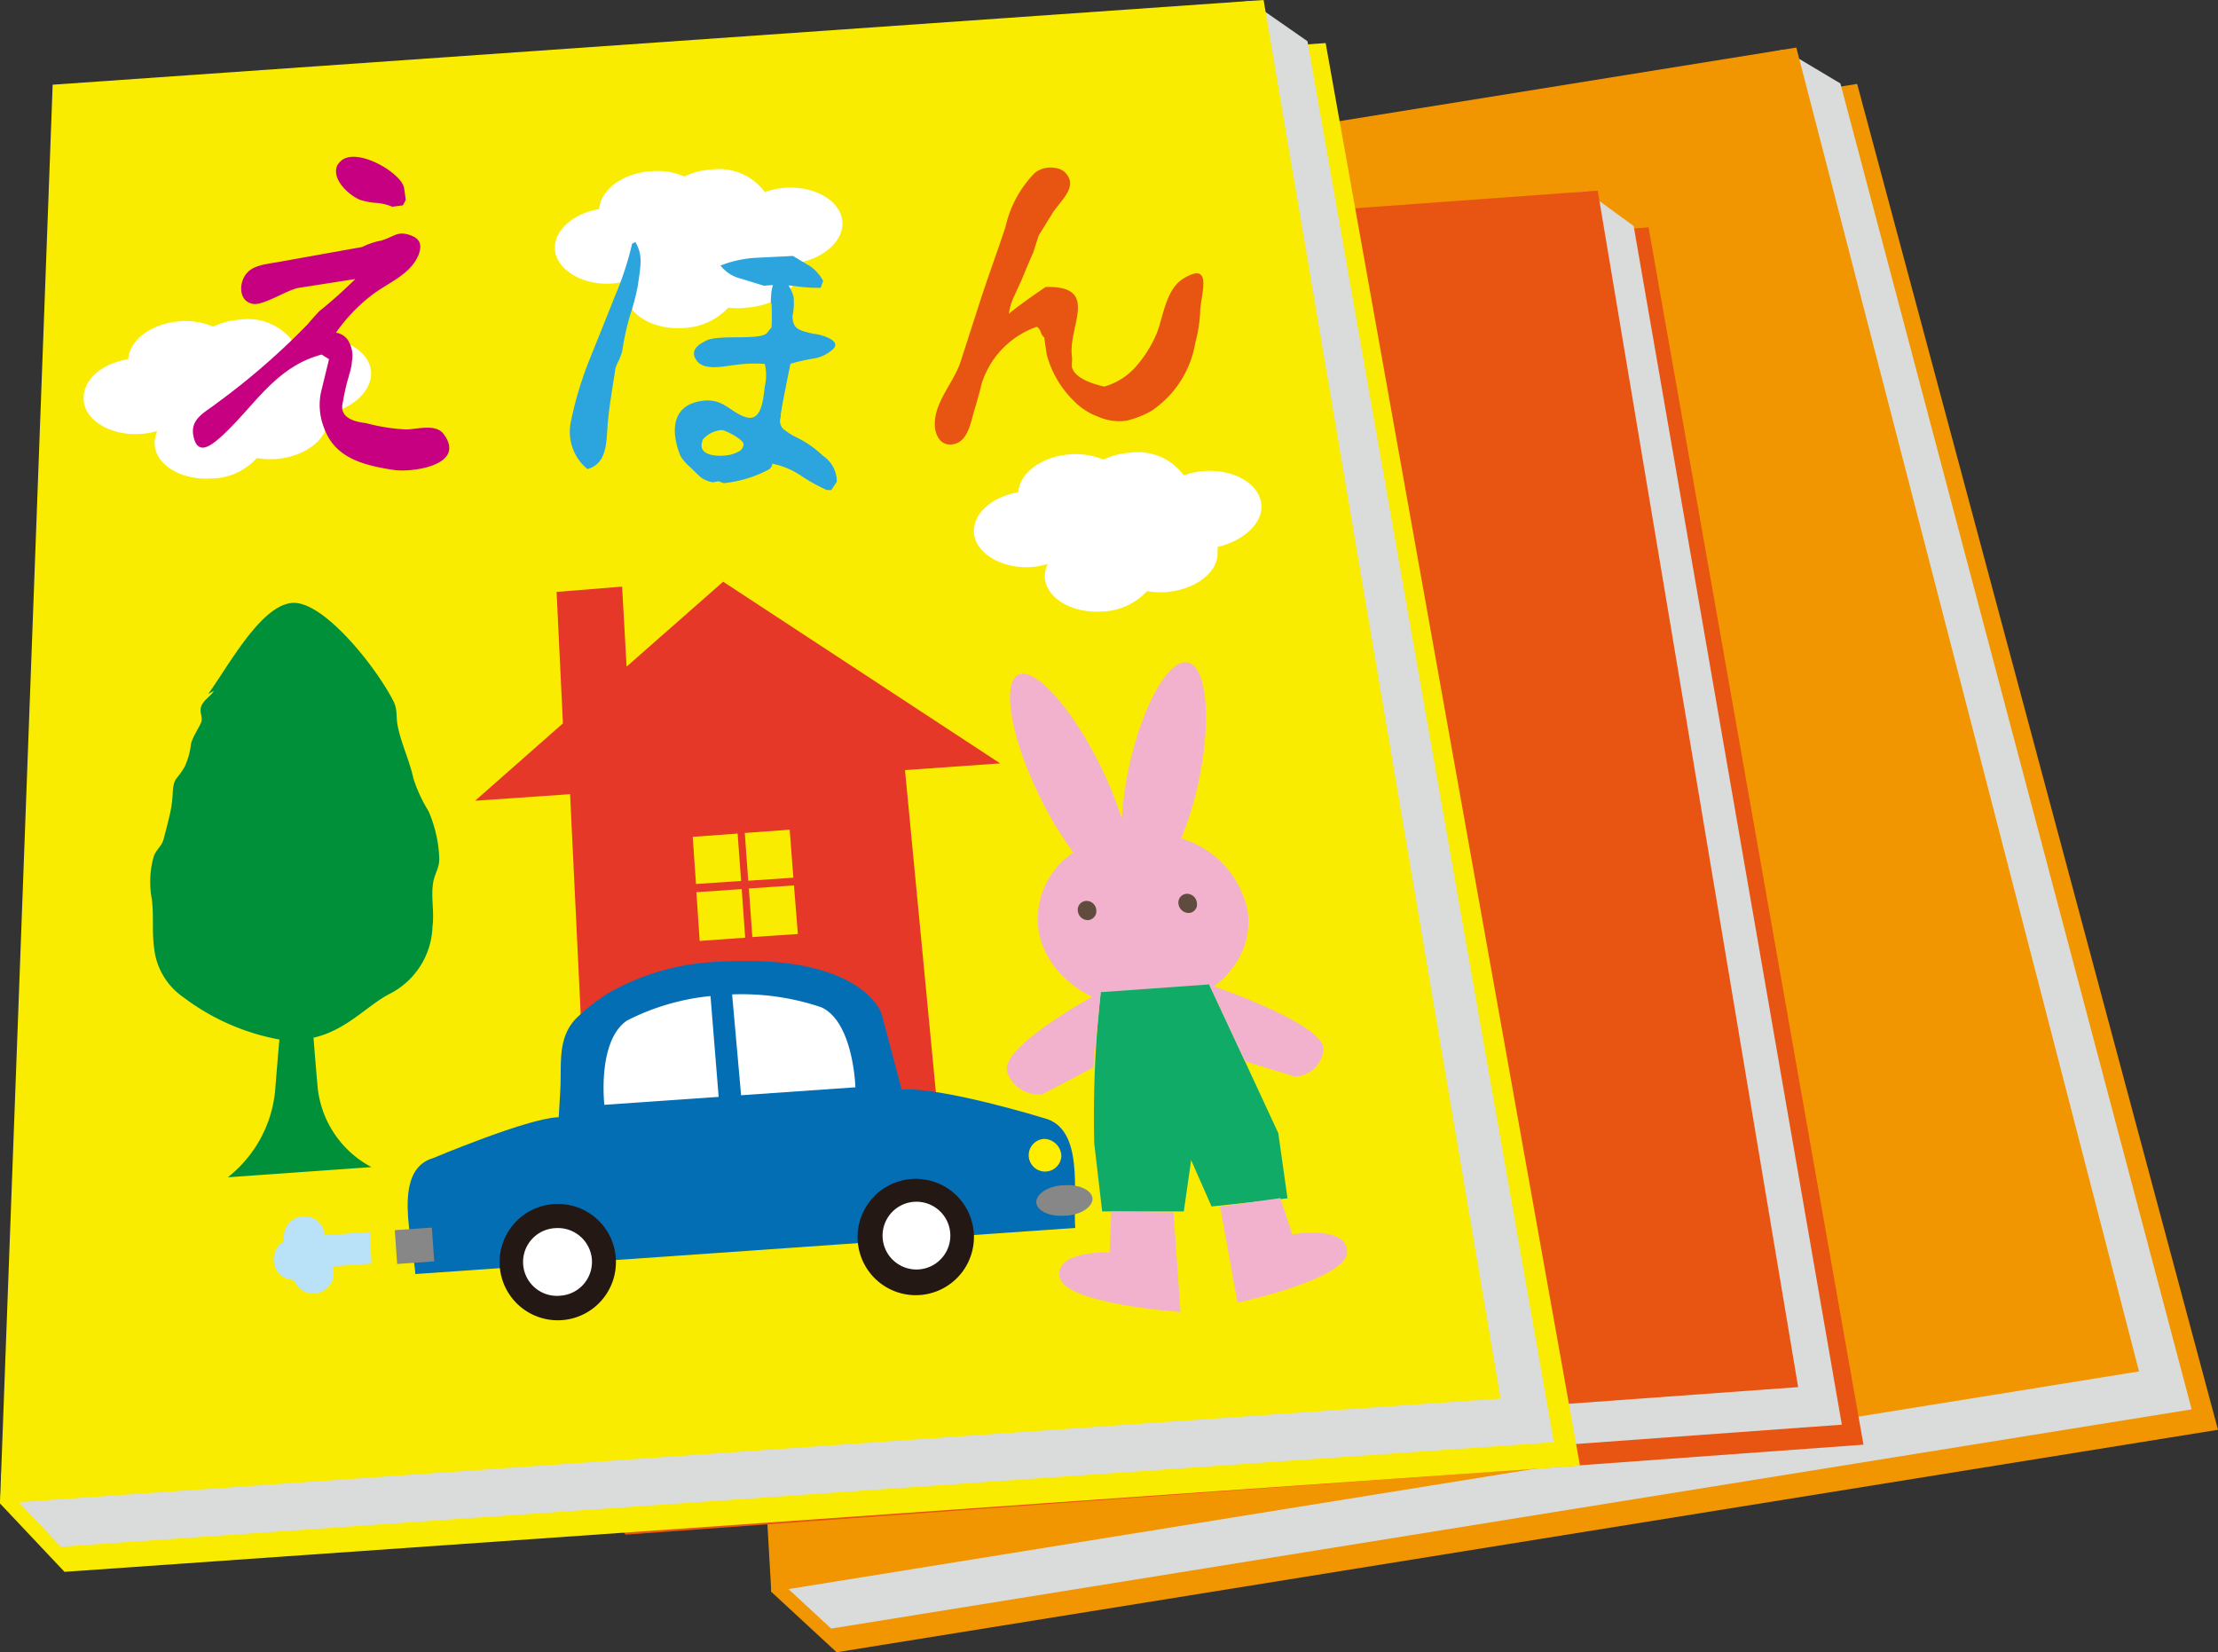 <svg id="レイヤー_1" data-name="レイヤー 1" xmlns="http://www.w3.org/2000/svg" viewBox="0 0 108.67 80.95"><rect x="0" y="0" width="108.67" height="80.95" fill="#333333" stroke="none"/><defs><style>.cls-1{fill:#f19500;}.cls-2{fill:#dadbdb;}.cls-3{fill:#e85513;}.cls-4{fill:#f9ec00;}.cls-5{fill:#e63828;}.cls-6{fill:#00903a;}.cls-7{fill:#f2b2ce;}.cls-8{fill:#10ac67;}.cls-9{fill:#604c3f;}.cls-10{fill:#046eb5;}.cls-11{fill:#231814;}.cls-12{fill:#fff;}.cls-13{fill:#878787;}.cls-14{fill:#fe0;}.cls-15{fill:#b9e1f7;}.cls-16{fill:#c60080;}.cls-17{fill:#2ca5de;}</style></defs><title>アートボード 4</title><polygon class="cls-1" points="108.67 70.05 40.99 80.95 37.79 77.99 36.48 12.89 90.99 4.11 108.67 70.05"/><polygon class="cls-2" points="107.38 69.05 40.72 79.79 37.74 77.03 36.31 12.77 87.39 2.43 90.17 4.09 107.38 69.05"/><polygon class="cls-1" points="104.8 67.19 37.79 77.99 33.93 11.04 88.01 2.33 104.8 67.19"/><polygon class="cls-3" points="91.3 70.78 30.65 75.19 28.05 72.32 31.92 14.69 80.77 11.14 91.3 70.78"/><polygon class="cls-2" points="90.24 69.8 30.5 74.14 28.08 71.47 31.79 14.57 77.72 9.38 80.04 11.07 90.24 69.8"/><polygon class="cls-3" points="88.1 67.96 28.05 72.32 29.82 12.86 78.28 9.34 88.1 67.96"/><polygon class="cls-4" points="77.41 71.81 3.16 77.01 0 73.66 5.14 6.29 64.95 2.11 77.41 71.81"/><polygon class="cls-2" points="76.13 70.66 2.98 75.78 0.04 72.67 4.98 6.16 61.23 0.05 64.06 2.02 76.13 70.66"/><polygon class="cls-4" points="73.52 68.52 0 73.66 2.58 4.15 61.91 0 73.52 68.52"/><path class="cls-3" d="M50.7,8.47a1.24,1.24,0,0,1,1-.24.81.81,0,0,1,.67.49c.29.62-.57,1.28-.86,1.82-.15.23-.36.58-.62,1l-.27.84c-.13.29-.32.73-.56,1.32l-.37.81a2.88,2.88,0,0,0-.26.86c.45-.37,1.05-.8,1.8-1.31,2.7-.07,1.08,1.94,1.29,3.42a1.29,1.29,0,0,1,0,.25,1.42,1.42,0,0,0,0,.26c.11.41.63.73,1.58.95a3.23,3.23,0,0,0,1.57-1,5.93,5.93,0,0,0,1-1.6c.34-.87.45-2.17,1.32-2.7,1.51-.91.8.92.81,1.69a7.12,7.12,0,0,1-.24,1.48,5,5,0,0,1-2.16,3.33,4.71,4.71,0,0,1-1.2.47,2.56,2.56,0,0,1-1.41-.2,3.16,3.16,0,0,1-1.19-.78,4.92,4.92,0,0,1-1.32-2.28l-.12-.82A.53.53,0,0,1,51,16.3a.5.5,0,0,0-.2-.29,4.32,4.32,0,0,0-2.71,2.81c-.07.3-.19.74-.36,1.31s-.31,1.49-1,1.63-.94-.52-.93-1c0-1.08.91-2,1.25-3l.93-2.88c.41-1.28.88-2.53,1.29-3.79A5.48,5.48,0,0,1,50.7,8.47Z"/><path class="cls-5" d="M35.43,28.5,30.7,32.66l-.22-3.92L27.27,29l.31,6.44-4.3,3.79,4.65-.32.79,16.33L45.9,54,44.34,37.73,49,37.4Zm1.08,17.44-2.23.16-.16-2.39,2.22-.15Zm-.2-2.78-2.21.15L33.94,41l2.2-.16Zm2.78,2.6-2.23.15-.17-2.38,2.21-.15ZM38.87,43l-2.21.15-.17-2.34,2.2-.16Z"/><path class="cls-6" d="M21.52,42A6.38,6.38,0,0,0,21,39.75a7.44,7.44,0,0,1-.74-1.59c-.19-.89-.6-1.72-.77-2.57-.1-.48,0-.75-.19-1.19-.83-1.67-3.46-5-5-4.86S11.19,32.64,10.2,34l.28-.15c-.15.25-.49.44-.61.73s.06.53,0,.76-.41.71-.51,1.09a3.65,3.65,0,0,1-.31,1.13c-.39.69-.55.5-.59,1.33a5.8,5.8,0,0,1-.18,1.18c-.07.31-.18.73-.27,1.06s-.32.45-.47.8a4.59,4.59,0,0,0-.1,2.13c.1.77,0,1.59.11,2.38A3.36,3.36,0,0,0,9,48.87a11.08,11.08,0,0,0,4.69,2.06c-.08.88-.15,1.76-.21,2.51a6.14,6.14,0,0,1-2.32,4.24l3.52-.25,3.52-.25a5,5,0,0,1-2.63-3.84c-.07-.75-.14-1.62-.21-2.5,1.67-.38,2.65-1.62,3.83-2.2a3.83,3.83,0,0,0,2-3.25c.1-.74-.1-1.52.05-2.24C21.35,42.69,21.54,42.5,21.52,42Z"/><path class="cls-7" d="M57.87,41.08a16.1,16.1,0,0,0,.84-2.71c.65-3,.44-5.63-.47-5.9s-2.19,1.91-2.88,4.91a16.83,16.83,0,0,0-.4,2.73,17.55,17.55,0,0,0-1.07-2.63c-1.41-2.85-3.2-4.81-4-4.42s-.39,3,1,5.86a17.73,17.73,0,0,0,1.7,2.85,3.93,3.93,0,0,0-1.73,3.62c.27,2.41,2.81,4.22,5.68,4s4.92-2.34,4.59-4.74A4.66,4.66,0,0,0,57.87,41.08Z"/><path class="cls-8" d="M53.93,48.61A55.73,55.73,0,0,0,53.61,56L54,59.35h4l.36-2.51,1,2.27,3.72-.4-.45-3.19-3.38-7.29Z"/><path class="cls-7" d="M54.45,59.36l-.09,2s-2.71-.1-2.44,1.22,5.92,1.7,5.92,1.7L57.5,59.4Z"/><path class="cls-7" d="M53.93,48.61s-5.2,2.75-4.55,4a1.63,1.63,0,0,0,1.7,1l2.49-1.31Z"/><path class="cls-7" d="M62.73,58.7l.59,1.78S66,60,66,61.34s-5.37,2.48-5.37,2.48l-.85-4.71Z"/><path class="cls-7" d="M59.24,48.24s5.93,2,5.59,3.26a1.44,1.44,0,0,1-1.41,1.24L61,52Z"/><path class="cls-9" d="M53.71,44.57a.44.44,0,0,1-.39.51.49.49,0,0,1-.51-.44.43.43,0,0,1,.39-.5A.48.48,0,0,1,53.71,44.57Z"/><path class="cls-9" d="M58.64,44.23a.42.42,0,0,1-.38.5.51.51,0,0,1-.52-.44.43.43,0,0,1,.39-.5A.49.49,0,0,1,58.64,44.23Z"/><path class="cls-10" d="M44.73,55.46,27.25,56.71c.07-1.09.14-2.19.2-3.28.08-1.33-.19-2.69.93-3.68a9.84,9.84,0,0,1,1.4-1.08,11.8,11.8,0,0,1,5.41-1.55c7.07-.43,8,2.54,8,2.54Z"/><path class="cls-10" d="M52.68,60.16,20.35,62.42c-.1-1.52-1.19-5.09.87-5.68,0,0,4.61-1.94,6.1-2,3.26-.23,5.08,1.18,8.34.95,3.06-.21,5.43-2.09,8.49-2.31,2-.14,7,1.4,7,1.4C53.14,55.28,52.56,58.45,52.68,60.16Z"/><path class="cls-11" d="M30.17,61.63a2.85,2.85,0,1,1-3-2.64A2.84,2.84,0,0,1,30.17,61.63Z"/><path class="cls-11" d="M47.71,60.4a2.85,2.85,0,1,1-3-2.64A2.85,2.85,0,0,1,47.71,60.4Z"/><path class="cls-12" d="M35.87,48.72l.44,4.94,5.6-.39s-.09-3.2-1.67-3.92A12.15,12.15,0,0,0,35.87,48.72Z"/><path class="cls-12" d="M34.81,48.8l.4,4.94-5.6.39S29.25,51,30.72,50A11.49,11.49,0,0,1,34.81,48.8Z"/><rect class="cls-13" x="19.4" y="60.21" width="1.82" height="1.66" transform="translate(-4.21 1.56) rotate(-4)"/><path class="cls-13" d="M53.53,58.72c0,.41-.55.79-1.29.84h-.08c-.74.06-1.36-.24-1.39-.65h0c0-.41.55-.79,1.29-.84h.08c.74-.05,1.36.24,1.39.66Z"/><path class="cls-14" d="M52,56.65a.8.8,0,1,1-.85-.85A.86.86,0,0,1,52,56.65Z"/><path class="cls-12" d="M29,61.71a1.66,1.66,0,0,1-1.54,1.77,1.66,1.66,0,1,1-.23-3.31A1.67,1.67,0,0,1,29,61.71Z"/><path class="cls-12" d="M46.56,60.48a1.66,1.66,0,0,1-3.31.23,1.66,1.66,0,1,1,3.31-.23Z"/><path class="cls-15" d="M18.12,60.36l-2.21.16a1,1,0,1,0-2,.14.47.47,0,0,0,0,.17,1,1,0,0,0-.5.94,1,1,0,0,0,1,.94,1,1,0,0,0,1.93-.49,1.13,1.13,0,0,0,0-.18l1.86-.13Z"/><path class="cls-12" d="M61.8,24.73c-.07-1-1.32-1.76-2.8-1.65a3.48,3.48,0,0,0-1,.21,2.79,2.79,0,0,0-2.64-1.11,3.56,3.56,0,0,0-1.3.34,3.57,3.57,0,0,0-1.63-.26c-1.39.1-2.48.91-2.54,1.86-1.29.21-2.24,1.05-2.17,2s1.32,1.76,2.8,1.66a3.62,3.62,0,0,0,.81-.15,1.44,1.44,0,0,0-.14.67c.07,1,1.33,1.76,2.8,1.66a3.13,3.13,0,0,0,2.21-1,3.88,3.88,0,0,0,.91.05c1.48-.11,2.62-1,2.54-2a.71.71,0,0,0,0-.21C60.91,26.5,61.87,25.66,61.8,24.73Z"/><path class="cls-12" d="M18.18,18.21c-.08-1-1.33-1.76-2.8-1.65a3.63,3.63,0,0,0-1,.21,2.76,2.76,0,0,0-2.63-1.11,3.83,3.83,0,0,0-1.31.34,3.5,3.5,0,0,0-1.62-.26c-1.39.1-2.48.91-2.54,1.86-1.29.21-2.24,1-2.18,2s1.33,1.76,2.8,1.66a3.42,3.42,0,0,0,.81-.15,1.34,1.34,0,0,0-.13.68c.07,1,1.32,1.76,2.8,1.65a3,3,0,0,0,2.2-1,4,4,0,0,0,.92.05c1.47-.11,2.61-1,2.54-2a1.52,1.52,0,0,0,0-.21C17.29,20,18.24,19.15,18.18,18.21Z"/><path class="cls-12" d="M41.27,10.86c-.07-1-1.32-1.76-2.8-1.66a3.85,3.85,0,0,0-1,.21,2.78,2.78,0,0,0-2.64-1.1,3.37,3.37,0,0,0-1.3.34,3.3,3.3,0,0,0-1.63-.26c-1.39.09-2.48.91-2.54,1.85-1.29.22-2.24,1.06-2.17,2S28.51,14,30,13.89a4.29,4.29,0,0,0,.81-.15,1.42,1.42,0,0,0-.14.67c.07,1,1.33,1.76,2.8,1.66a3.13,3.13,0,0,0,2.21-1,3.44,3.44,0,0,0,.91,0c1.48-.1,2.62-1,2.55-2a1.18,1.18,0,0,0,0-.2C40.39,12.63,41.34,11.79,41.27,10.86Z"/><path class="cls-16" d="M20.5,12.51s-.05.09-.07.14c-.45.87-1.53,1.26-2.28,1.86a8.31,8.31,0,0,0-1.69,1.79.86.86,0,0,1,.66.5,1.4,1.4,0,0,1,.12.91c0,.25-.12.6-.23,1s-.19.89-.23,1.07c-.1.54.28.85,1.15.95a9.35,9.35,0,0,0,1.95.31c.55,0,1.46-.3,1.85.22,1.15,1.52-1.52,1.91-2.47,1.76-1.41-.22-2.82-.56-3.36-2a3.06,3.06,0,0,1-.2-1.66c0-.05.15-.64.42-1.76l-.36-.23c-2.34.63-3.33,2.61-5,4.09-.54.47-1.09.8-1.28-.08s.6-1.19,1.16-1.64a34.77,34.77,0,0,0,4.46-3.88c.11-.14.29-.34.54-.61a23,23,0,0,0,1.77-1.58l-2.82.44c-.55.12-1.7.86-2.18.78-.68-.1-.72-.92-.4-1.4s.91-.53,1.61-.65l4.13-.74a3.5,3.5,0,0,1,.91-.31c.66-.19.79-.47,1.37-.29S20.69,12,20.5,12.51ZM16.6,8c.68-.95,3.09.46,3.2,1.22l.08.57-.14.27-.52.07a2.39,2.39,0,0,0-.8-.19,3.31,3.31,0,0,1-.78-.15c-.57-.23-1.46-1.07-1.09-1.73Z"/><path class="cls-17" d="M31.13,11.86a1.77,1.77,0,0,1,.25,1.07c0,.16-.05.54-.14,1.12a11.43,11.43,0,0,1-.36,1.37,12,12,0,0,0-.39,1.77,3.85,3.85,0,0,1-.15.43,2.06,2.06,0,0,0-.19.44c-.12.84-.29,1.75-.37,2.65s0,2-1,2.27a2.36,2.36,0,0,1-.81-2.32,17.7,17.7,0,0,1,.94-3.11c.4-1,.81-2,1.2-3a15.34,15.34,0,0,0,.86-2.61Zm6.65,2.68c0-.46.19-1.12.63-.85a2.17,2.17,0,0,1,.47.84,3,3,0,0,1-.05.94c0,.68.36.72,1,.88.23,0,1.44.29,1,.74a1.8,1.8,0,0,1-1,.48,10.75,10.75,0,0,0-1.1.25c-.28,1.36-.44,2.2-.48,2.51a.36.36,0,0,1,0,.11.56.56,0,0,0,.11.56,3.13,3.13,0,0,0,.71.45,5.15,5.15,0,0,1,1.25.88A1.52,1.52,0,0,1,41,23.6v0l-.27.41-.22,0a8.94,8.94,0,0,1-1.29-.72,3.82,3.82,0,0,0-1.38-.57.4.4,0,0,1-.15.27,5.9,5.9,0,0,1-2.23.68l-.26-.09-.28.05a1.51,1.51,0,0,1-.54-.21c-.09-.07-.28-.25-.56-.53a2.26,2.26,0,0,1-.48-.55c-.48-1.18-.47-2.53,1.13-2.71,1-.1,1.32.58,2.08.81s.84-.85.92-1.5a2.41,2.41,0,0,0,0-1.11,6.75,6.75,0,0,0-1.44.05c-.51.05-1.48.3-1.87-.18s0-.8.42-1c.59-.34,2.67,0,3-.39l.22-.27a10.65,10.65,0,0,0,0-1.16C37.76,14.82,37.76,14.69,37.78,14.54Zm-3.36,7a.08.08,0,0,0,0,.05c-.32.86,1.08.8,1.5.65s.48-.26.51-.47-.86-.69-1.07-.7A1.36,1.36,0,0,0,34.42,21.55Zm4.43-9,.84.5a2.09,2.09,0,0,1,.64.72l-.12.34A7.92,7.92,0,0,1,38.83,14a6.83,6.83,0,0,0-1.4,0l-1.13-.35a1.79,1.79,0,0,1-1-.64,5.63,5.63,0,0,1,1.73-.38Z"/></svg>